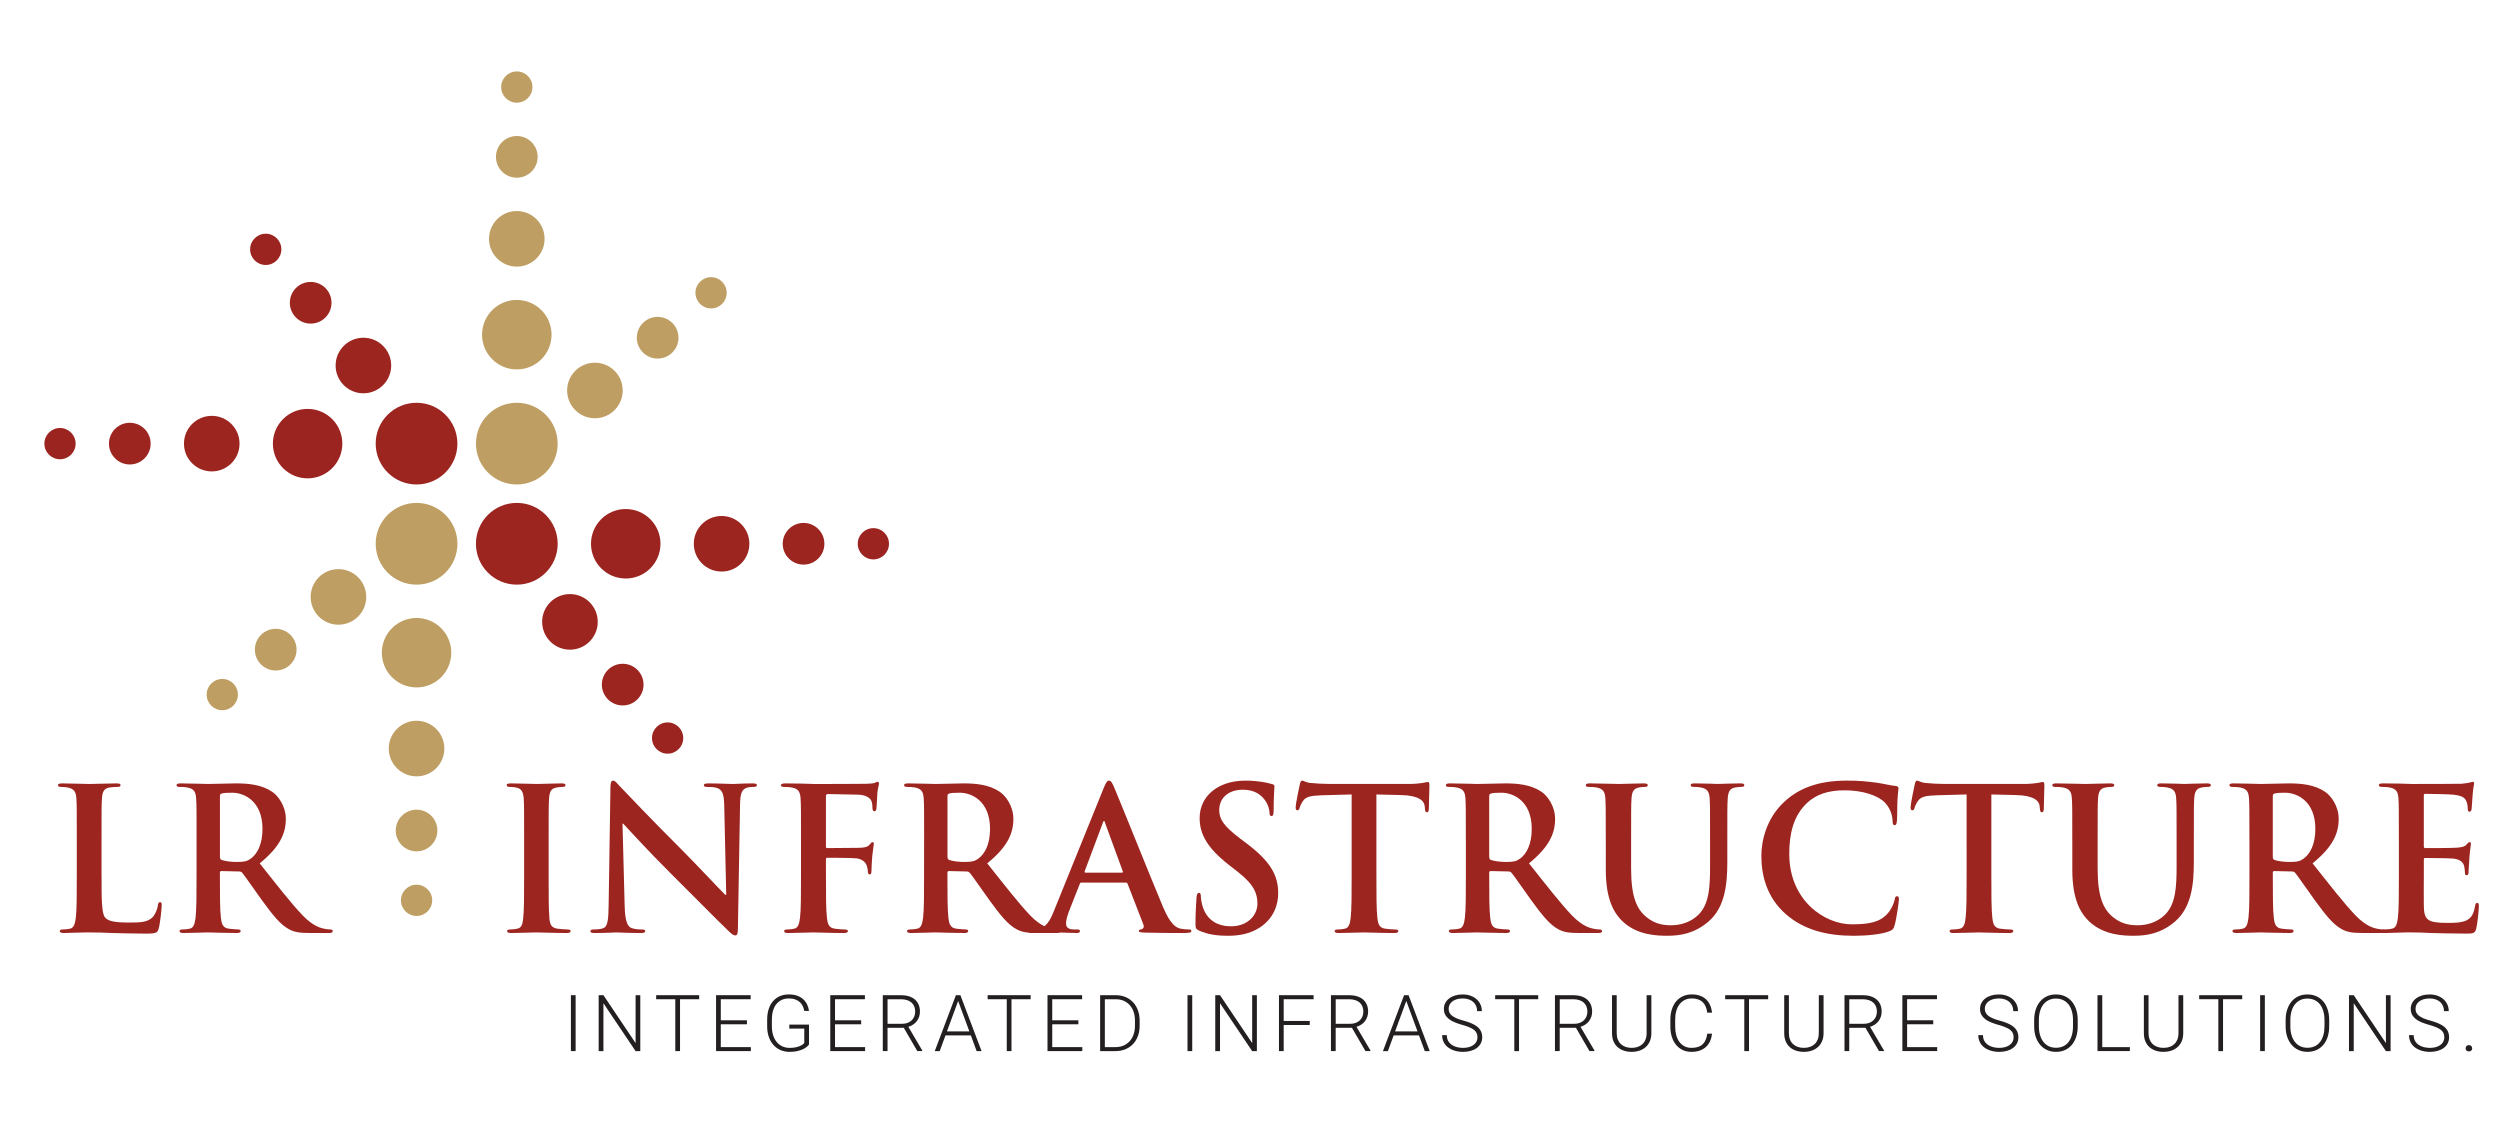 <?xml version="1.0" encoding="utf-8"?>
<!-- Generator: Adobe Illustrator 16.0.0, SVG Export Plug-In . SVG Version: 6.00 Build 0)  -->
<!DOCTYPE svg PUBLIC "-//W3C//DTD SVG 1.1//EN" "http://www.w3.org/Graphics/SVG/1.1/DTD/svg11.dtd">
<svg version="1.1" id="Layer_1" xmlns="http://www.w3.org/2000/svg" xmlns:xlink="http://www.w3.org/1999/xlink" x="0px" y="0px"
	 width="175px" height="80px" viewBox="0 0 175 80" enable-background="new 0 0 175 80" xml:space="preserve">
<g>
	<g>
		<g>
			<g>
				<circle fill="#9C2520" cx="36.177" cy="38.064" r="2.861"/>
				<circle fill="#9C2420" cx="43.802" cy="38.064" r="2.432"/>
				<circle fill="#9C2520" cx="50.511" cy="38.064" r="1.945"/>
				<circle fill="#9C2520" cx="56.249" cy="38.064" r="1.459"/>
				<circle fill="#9C2420" cx="61.135" cy="38.064" r="1.094"/>
				<circle fill="#9C2520" cx="39.896" cy="43.531" r="1.946"/>
				<circle fill="#9C2520" cx="43.589" cy="47.923" r="1.459"/>
				<circle fill="#9C2420" cx="46.733" cy="51.663" r="1.094"/>
			</g>
			<g>
				<circle fill="#BE9E62" cx="36.176" cy="31.053" r="2.86"/>
				<circle fill="#BE9E62" cx="36.176" cy="23.428" r="2.432"/>
				<circle fill="#BE9E62" cx="36.176" cy="16.718" r="1.945"/>
				<circle fill="#BE9E62" cx="36.176" cy="10.98" r="1.459"/>
				<circle fill="#BE9E62" cx="36.176" cy="6.094" r="1.094"/>
				<circle fill="#BE9E62" cx="41.644" cy="27.333" r="1.945"/>
				<circle fill="#BE9E62" cx="46.035" cy="23.641" r="1.459"/>
				<circle fill="#BE9E62" cx="49.775" cy="20.496" r="1.094"/>
			</g>
			<g>
				<circle fill="#9C2520" cx="29.158" cy="31.054" r="2.86"/>
				<circle fill="#9C2420" cx="21.533" cy="31.054" r="2.431"/>
				<circle fill="#9C2520" cx="14.823" cy="31.054" r="1.945"/>
				<circle fill="#9C2520" cx="9.086" cy="31.054" r="1.459"/>
				<circle fill="#9C2420" cx="4.2" cy="31.054" r="1.094"/>
				<circle fill="#9C2520" cx="25.438" cy="25.586" r="1.945"/>
				<circle fill="#9C2520" cx="21.747" cy="21.194" r="1.459"/>
				<circle fill="#9C2420" cx="18.602" cy="17.454" r="1.094"/>
			</g>
			<g>
				<circle fill="#BE9E62" cx="29.159" cy="38.064" r="2.861"/>
				<circle fill="#BE9E62" cx="29.159" cy="45.689" r="2.431"/>
				<circle fill="#BE9E62" cx="29.159" cy="52.399" r="1.945"/>
				<circle fill="#BE9E62" cx="29.159" cy="58.136" r="1.458"/>
				<circle fill="#BE9E62" cx="29.159" cy="63.023" r="1.094"/>
				<circle fill="#BE9E62" cx="23.691" cy="41.784" r="1.945"/>
				<circle fill="#BE9E62" cx="19.3" cy="45.476" r="1.459"/>
				<circle fill="#BE9E62" cx="15.56" cy="48.621" r="1.094"/>
			</g>
		</g>
		<g>
			<path fill="#9C2520" d="M7.109,61.294c0,1.773,0,2.729,0.291,2.979c0.236,0.207,0.595,0.305,1.676,0.305
				c0.734,0,1.275-0.014,1.621-0.388c0.167-0.181,0.333-0.568,0.36-0.831c0.014-0.125,0.042-0.208,0.152-0.208
				c0.098,0,0.111,0.069,0.111,0.235c0,0.152-0.097,1.191-0.208,1.594c-0.083,0.305-0.153,0.373-0.873,0.373
				c-0.998,0-1.718-0.027-2.342-0.041c-0.623-0.027-1.122-0.042-1.69-0.042c-0.152,0-0.457,0-0.79,0.015
				c-0.319,0-0.679,0.027-0.956,0.027c-0.18,0-0.277-0.042-0.277-0.139c0-0.069,0.055-0.11,0.222-0.11
				c0.208,0,0.374-0.028,0.499-0.056c0.277-0.056,0.346-0.36,0.402-0.762c0.069-0.582,0.069-1.676,0.069-2.951v-2.439
				c0-2.105,0-2.493-0.028-2.937c-0.027-0.471-0.138-0.692-0.595-0.79c-0.111-0.027-0.277-0.042-0.458-0.042
				c-0.152,0-0.235-0.026-0.235-0.124c0-0.097,0.097-0.124,0.305-0.124c0.651,0,1.524,0.041,1.898,0.041
				c0.333,0,1.344-0.041,1.884-0.041c0.194,0,0.291,0.027,0.291,0.124c0,0.098-0.083,0.124-0.25,0.124
				c-0.152,0-0.374,0.015-0.54,0.042c-0.374,0.069-0.486,0.305-0.513,0.79c-0.028,0.443-0.028,0.831-0.028,2.937V61.294z"/>
			<path fill="#9C2520" d="M13.76,58.854c0-2.105,0-2.493-0.028-2.937c-0.028-0.471-0.139-0.692-0.596-0.79
				c-0.111-0.027-0.346-0.042-0.54-0.042c-0.152,0-0.236-0.026-0.236-0.124c0-0.097,0.097-0.124,0.305-0.124
				c0.734,0,1.607,0.041,1.898,0.041c0.471,0,1.524-0.041,1.953-0.041c0.873,0,1.802,0.083,2.549,0.595
				c0.388,0.264,0.943,0.97,0.943,1.898c0,1.025-0.43,1.967-1.829,3.104c1.233,1.552,2.189,2.785,3.007,3.645
				c0.775,0.803,1.344,0.9,1.551,0.941c0.152,0.027,0.277,0.042,0.388,0.042s0.166,0.041,0.166,0.11
				c0,0.111-0.097,0.139-0.263,0.139h-1.316c-0.776,0-1.122-0.069-1.482-0.264c-0.596-0.318-1.123-0.969-1.898-2.036
				c-0.554-0.763-1.191-1.704-1.372-1.911c-0.069-0.084-0.152-0.098-0.249-0.098l-1.206-0.028c-0.069,0-0.111,0.028-0.111,0.11
				v0.195c0,1.289,0,2.383,0.069,2.965c0.042,0.401,0.125,0.706,0.541,0.762c0.208,0.027,0.512,0.056,0.679,0.056
				c0.11,0,0.166,0.041,0.166,0.11c0,0.097-0.097,0.139-0.277,0.139c-0.804,0-1.829-0.042-2.037-0.042
				c-0.263,0-1.136,0.042-1.69,0.042c-0.18,0-0.277-0.042-0.277-0.139c0-0.069,0.055-0.11,0.222-0.11
				c0.207,0,0.374-0.028,0.498-0.056c0.277-0.056,0.347-0.36,0.402-0.762c0.069-0.582,0.069-1.676,0.069-2.951V58.854z
				 M15.395,59.949c0,0.152,0.028,0.209,0.125,0.25c0.291,0.097,0.706,0.138,1.053,0.138c0.555,0,0.734-0.055,0.984-0.235
				c0.416-0.305,0.817-0.942,0.817-2.078c0-1.968-1.302-2.534-2.12-2.534c-0.347,0-0.596,0.014-0.734,0.055
				c-0.097,0.027-0.125,0.084-0.125,0.194V59.949z"/>
			<path fill="#9C2520" d="M36.689,58.854c0-2.105,0-2.493-0.028-2.937c-0.028-0.471-0.166-0.706-0.471-0.775
				c-0.152-0.042-0.332-0.057-0.499-0.057c-0.139,0-0.222-0.026-0.222-0.138c0-0.083,0.111-0.11,0.333-0.11
				c0.526,0,1.399,0.041,1.8,0.041c0.347,0,1.164-0.041,1.691-0.041c0.18,0,0.291,0.027,0.291,0.11c0,0.111-0.083,0.138-0.222,0.138
				s-0.249,0.015-0.416,0.042c-0.374,0.069-0.484,0.305-0.513,0.79c-0.028,0.443-0.028,0.831-0.028,2.937v2.439
				c0,1.344,0,2.438,0.056,3.033c0.041,0.375,0.138,0.624,0.554,0.68c0.194,0.027,0.499,0.056,0.707,0.056
				c0.152,0,0.222,0.041,0.222,0.11c0,0.097-0.111,0.139-0.263,0.139c-0.915,0-1.788-0.042-2.162-0.042
				c-0.318,0-1.19,0.042-1.745,0.042c-0.18,0-0.277-0.042-0.277-0.139c0-0.069,0.055-0.11,0.222-0.11
				c0.208,0,0.374-0.028,0.499-0.056c0.277-0.056,0.36-0.291,0.402-0.693c0.069-0.582,0.069-1.676,0.069-3.02V58.854z"/>
			<path fill="#9C2520" d="M43.727,63.427c0.028,1.081,0.208,1.441,0.485,1.538c0.235,0.083,0.499,0.098,0.72,0.098
				c0.152,0,0.236,0.027,0.236,0.11c0,0.111-0.125,0.139-0.318,0.139c-0.901,0-1.455-0.042-1.718-0.042
				c-0.125,0-0.775,0.042-1.497,0.042c-0.18,0-0.305-0.014-0.305-0.139c0-0.083,0.083-0.11,0.222-0.11
				c0.18,0,0.43-0.015,0.624-0.069c0.36-0.111,0.416-0.514,0.43-1.719l0.125-8.16c0-0.276,0.042-0.471,0.18-0.471
				c0.152,0,0.277,0.18,0.513,0.43c0.167,0.18,2.272,2.396,4.295,4.406c0.942,0.941,2.813,2.937,3.048,3.158h0.069l-0.139-6.221
				c-0.014-0.846-0.138-1.108-0.471-1.248c-0.208-0.083-0.54-0.083-0.734-0.083c-0.166,0-0.222-0.041-0.222-0.124
				c0-0.111,0.153-0.124,0.361-0.124c0.72,0,1.386,0.041,1.677,0.041c0.152,0,0.678-0.041,1.356-0.041
				c0.181,0,0.319,0.013,0.319,0.124c0,0.083-0.083,0.124-0.25,0.124c-0.138,0-0.249,0-0.416,0.042
				c-0.388,0.111-0.499,0.402-0.513,1.178l-0.152,8.742c0,0.305-0.055,0.43-0.18,0.43c-0.152,0-0.318-0.152-0.471-0.305
				c-0.873-0.831-2.646-2.646-4.087-4.072c-1.51-1.498-3.048-3.188-3.297-3.451h-0.042L43.727,63.427z"/>
			<path fill="#9C2520" d="M57.817,61.294c0,1.33,0,2.369,0.069,2.951c0.042,0.401,0.125,0.706,0.541,0.762
				c0.193,0.027,0.499,0.056,0.692,0.056c0.18,0,0.235,0.041,0.235,0.11c0,0.097-0.097,0.139-0.305,0.139
				c-0.873,0-1.746-0.042-2.106-0.042c-0.36,0-1.233,0.042-1.76,0.042c-0.193,0-0.291-0.027-0.291-0.139
				c0-0.069,0.056-0.11,0.208-0.11c0.208,0,0.374-0.028,0.499-0.056c0.277-0.056,0.347-0.36,0.402-0.762
				c0.069-0.582,0.069-1.621,0.069-2.951v-2.439c0-2.105,0-2.493-0.028-2.937c-0.027-0.471-0.139-0.692-0.596-0.79
				c-0.111-0.027-0.346-0.042-0.54-0.042c-0.139,0-0.236-0.026-0.236-0.11c0-0.11,0.11-0.138,0.319-0.138
				c0.359,0,0.762,0.013,1.122,0.013c0.36,0.015,0.679,0.028,0.873,0.028c0.527,0,3.339,0,3.658-0.014
				c0.263-0.015,0.43-0.015,0.568-0.056c0.083-0.028,0.152-0.083,0.221-0.083c0.056,0,0.098,0.055,0.098,0.124
				c0,0.098-0.069,0.264-0.111,0.624c-0.014,0.138-0.042,0.956-0.07,1.122c-0.013,0.11-0.041,0.193-0.138,0.193
				c-0.097,0-0.125-0.068-0.139-0.221c0-0.111,0-0.332-0.083-0.526c-0.098-0.194-0.388-0.401-0.915-0.415l-2.133-0.043
				c-0.083,0-0.125,0.043-0.125,0.195v3.463c0,0.084,0.013,0.125,0.097,0.125l1.773-0.015c0.235,0,0.429,0,0.623-0.014
				c0.264-0.013,0.458-0.069,0.596-0.249c0.069-0.084,0.097-0.139,0.181-0.139c0.055,0,0.083,0.041,0.083,0.125
				c0,0.082-0.069,0.43-0.11,0.858c-0.028,0.277-0.056,0.915-0.056,1.013c0,0.123,0,0.262-0.138,0.262
				c-0.083,0-0.111-0.097-0.111-0.193c0-0.098-0.028-0.264-0.083-0.43c-0.069-0.193-0.278-0.443-0.707-0.499
				c-0.346-0.041-1.815-0.041-2.05-0.041c-0.069,0-0.097,0.027-0.097,0.124V61.294z"/>
			<path fill="#9C2520" d="M64.689,58.854c0-2.105,0-2.493-0.028-2.937c-0.028-0.471-0.139-0.692-0.596-0.79
				c-0.11-0.027-0.346-0.042-0.541-0.042c-0.153,0-0.236-0.026-0.236-0.124c0-0.097,0.097-0.124,0.305-0.124
				c0.734,0,1.607,0.041,1.898,0.041c0.471,0,1.523-0.041,1.953-0.041c0.873,0,1.801,0.083,2.549,0.595
				c0.389,0.264,0.943,0.97,0.943,1.898c0,1.025-0.43,1.967-1.83,3.104c1.234,1.552,2.19,2.785,3.007,3.645
				c0.775,0.803,1.344,0.9,1.551,0.941c0.152,0.027,0.277,0.042,0.388,0.042c0.11,0,0.166,0.041,0.166,0.11
				c0,0.111-0.098,0.139-0.263,0.139h-1.316c-0.775,0-1.122-0.069-1.482-0.264c-0.596-0.318-1.123-0.969-1.898-2.036
				c-0.555-0.763-1.191-1.704-1.372-1.911c-0.069-0.084-0.152-0.098-0.25-0.098l-1.206-0.028c-0.068,0-0.11,0.028-0.11,0.11v0.195
				c0,1.289,0,2.383,0.069,2.965c0.041,0.401,0.125,0.706,0.54,0.762c0.208,0.027,0.513,0.056,0.679,0.056
				c0.111,0,0.166,0.041,0.166,0.11c0,0.097-0.097,0.139-0.277,0.139c-0.804,0-1.829-0.042-2.037-0.042
				c-0.263,0-1.136,0.042-1.69,0.042c-0.18,0-0.277-0.042-0.277-0.139c0-0.069,0.056-0.11,0.222-0.11
				c0.208,0,0.374-0.028,0.499-0.056c0.277-0.056,0.346-0.36,0.402-0.762c0.069-0.582,0.069-1.676,0.069-2.951V58.854z
				 M66.324,59.949c0,0.152,0.027,0.209,0.125,0.25c0.291,0.097,0.707,0.138,1.053,0.138c0.554,0,0.734-0.055,0.983-0.235
				c0.416-0.305,0.818-0.942,0.818-2.078c0-1.968-1.302-2.534-2.12-2.534c-0.347,0-0.596,0.014-0.734,0.055
				c-0.097,0.027-0.125,0.084-0.125,0.194V59.949z"/>
			<path fill="#9C2520" d="M75.704,61.779c-0.069,0-0.097,0.026-0.125,0.11l-0.748,1.898c-0.139,0.346-0.208,0.678-0.208,0.844
				c0,0.25,0.125,0.431,0.555,0.431h0.208c0.166,0,0.208,0.027,0.208,0.11c0,0.111-0.083,0.139-0.236,0.139
				c-0.443,0-1.039-0.042-1.469-0.042c-0.152,0-0.914,0.042-1.634,0.042c-0.18,0-0.263-0.027-0.263-0.139
				c0-0.083,0.055-0.11,0.166-0.11c0.125,0,0.319-0.015,0.43-0.028c0.637-0.083,0.9-0.555,1.178-1.246l3.478-8.591
				c0.166-0.401,0.249-0.554,0.387-0.554c0.125,0,0.208,0.125,0.347,0.442c0.333,0.763,2.549,6.306,3.436,8.41
				c0.527,1.247,0.928,1.441,1.219,1.511c0.208,0.041,0.416,0.056,0.582,0.056c0.111,0,0.18,0.014,0.18,0.11
				c0,0.111-0.124,0.139-0.637,0.139c-0.499,0-1.51,0-2.619-0.027c-0.249-0.015-0.415-0.015-0.415-0.111
				c0-0.083,0.055-0.11,0.193-0.125c0.098-0.027,0.195-0.152,0.125-0.318l-1.107-2.854c-0.028-0.069-0.07-0.096-0.139-0.096H75.704z
				 M78.53,61.085c0.069,0,0.083-0.041,0.069-0.082l-1.247-3.408c-0.014-0.057-0.027-0.125-0.069-0.125
				c-0.041,0-0.069,0.068-0.083,0.125l-1.274,3.395c-0.014,0.055,0,0.096,0.056,0.096H78.53z"/>
			<path fill="#9C2520" d="M83.947,65.146c-0.222-0.098-0.264-0.166-0.264-0.471c0-0.764,0.056-1.594,0.07-1.816
				c0.013-0.207,0.055-0.359,0.166-0.359c0.125,0,0.139,0.125,0.139,0.235c0,0.181,0.055,0.472,0.125,0.707
				c0.305,1.024,1.122,1.399,1.981,1.399c1.247,0,1.857-0.846,1.857-1.58c0-0.679-0.208-1.316-1.358-2.217l-0.637-0.498
				c-1.524-1.192-2.051-2.161-2.051-3.283c0-1.524,1.275-2.619,3.201-2.619c0.9,0,1.483,0.138,1.842,0.235
				c0.125,0.028,0.195,0.069,0.195,0.166c0,0.181-0.057,0.583-0.057,1.662c0,0.306-0.041,0.417-0.152,0.417
				c-0.097,0-0.138-0.084-0.138-0.25c0-0.125-0.069-0.555-0.36-0.915c-0.208-0.263-0.61-0.679-1.511-0.679
				c-1.025,0-1.649,0.596-1.649,1.427c0,0.638,0.318,1.122,1.469,1.995l0.388,0.291c1.676,1.261,2.271,2.217,2.271,3.533
				c0,0.804-0.305,1.76-1.302,2.411c-0.693,0.443-1.469,0.567-2.203,0.567C85.167,65.505,84.543,65.408,83.947,65.146z"/>
			<path fill="#9C2520" d="M94.615,55.612l-2.064,0.057c-0.805,0.027-1.137,0.096-1.344,0.401c-0.139,0.208-0.207,0.374-0.236,0.484
				c-0.027,0.111-0.068,0.167-0.152,0.167c-0.096,0-0.124-0.069-0.124-0.222c0-0.222,0.263-1.482,0.292-1.593
				c0.041-0.181,0.082-0.264,0.165-0.264c0.11,0,0.249,0.138,0.595,0.166c0.402,0.041,0.93,0.069,1.387,0.069h5.486
				c0.443,0,0.748-0.041,0.956-0.069c0.208-0.041,0.318-0.069,0.374-0.069c0.098,0,0.11,0.083,0.11,0.291
				c0,0.291-0.041,1.247-0.041,1.606c-0.014,0.14-0.042,0.222-0.125,0.222c-0.11,0-0.139-0.069-0.151-0.276l-0.015-0.152
				c-0.027-0.36-0.401-0.748-1.635-0.775l-1.745-0.043v5.682c0,1.275,0,2.369,0.068,2.965c0.042,0.388,0.125,0.692,0.541,0.748
				c0.193,0.027,0.498,0.056,0.707,0.056c0.152,0,0.221,0.041,0.221,0.11c0,0.097-0.11,0.139-0.264,0.139
				c-0.914,0-1.787-0.042-2.175-0.042c-0.319,0-1.192,0.042-1.745,0.042c-0.181,0-0.277-0.042-0.277-0.139
				c0-0.069,0.056-0.11,0.222-0.11c0.208,0,0.373-0.028,0.498-0.056c0.278-0.056,0.36-0.36,0.402-0.762
				c0.069-0.582,0.069-1.676,0.069-2.951V55.612z"/>
			<path fill="#9C2520" d="M102.609,58.854c0-2.105,0-2.493-0.027-2.937c-0.028-0.471-0.139-0.692-0.596-0.79
				c-0.11-0.027-0.347-0.042-0.541-0.042c-0.152,0-0.234-0.026-0.234-0.124c0-0.097,0.096-0.124,0.304-0.124
				c0.733,0,1.608,0.041,1.897,0.041c0.473,0,1.525-0.041,1.955-0.041c0.872,0,1.801,0.083,2.549,0.595
				c0.388,0.264,0.941,0.97,0.941,1.898c0,1.025-0.43,1.967-1.828,3.104c1.233,1.552,2.189,2.785,3.006,3.645
				c0.775,0.803,1.344,0.9,1.552,0.941c0.152,0.027,0.277,0.042,0.388,0.042c0.111,0,0.168,0.041,0.168,0.11
				c0,0.111-0.098,0.139-0.264,0.139h-1.316c-0.776,0-1.123-0.069-1.483-0.264c-0.595-0.318-1.121-0.969-1.897-2.036
				c-0.555-0.763-1.191-1.704-1.372-1.911c-0.069-0.084-0.151-0.098-0.25-0.098l-1.204-0.028c-0.07,0-0.111,0.028-0.111,0.11v0.195
				c0,1.289,0,2.383,0.069,2.965c0.042,0.401,0.124,0.706,0.54,0.762c0.209,0.027,0.514,0.056,0.68,0.056
				c0.109,0,0.166,0.041,0.166,0.11c0,0.097-0.098,0.139-0.277,0.139c-0.804,0-1.828-0.042-2.036-0.042
				c-0.263,0-1.138,0.042-1.69,0.042c-0.181,0-0.277-0.042-0.277-0.139c0-0.069,0.056-0.11,0.222-0.11
				c0.208,0,0.374-0.028,0.499-0.056c0.277-0.056,0.346-0.36,0.4-0.762c0.07-0.582,0.07-1.676,0.07-2.951V58.854z M104.244,59.949
				c0,0.152,0.027,0.209,0.125,0.25c0.291,0.097,0.706,0.138,1.053,0.138c0.554,0,0.734-0.055,0.984-0.235
				c0.416-0.305,0.816-0.942,0.816-2.078c0-1.968-1.302-2.534-2.119-2.534c-0.347,0-0.596,0.014-0.734,0.055
				c-0.098,0.027-0.125,0.084-0.125,0.194V59.949z"/>
			<path fill="#9C2520" d="M112.404,58.854c0-2.105,0-2.493-0.027-2.937c-0.027-0.471-0.139-0.692-0.596-0.79
				c-0.111-0.027-0.347-0.042-0.54-0.042c-0.153,0-0.235-0.026-0.235-0.124c0-0.097,0.096-0.124,0.305-0.124
				c0.734,0,1.606,0.041,2.022,0.041c0.333,0,1.204-0.041,1.704-0.041c0.208,0,0.305,0.027,0.305,0.124
				c0,0.098-0.084,0.124-0.221,0.124c-0.153,0-0.236,0.015-0.402,0.042c-0.375,0.069-0.485,0.305-0.514,0.79
				c-0.027,0.443-0.027,0.831-0.027,2.937v1.941c0,2.008,0.402,2.853,1.08,3.407c0.625,0.513,1.262,0.567,1.732,0.567
				c0.609,0,1.357-0.193,1.912-0.748c0.762-0.762,0.803-2.009,0.803-3.436v-1.732c0-2.105,0-2.493-0.027-2.937
				c-0.027-0.471-0.139-0.692-0.595-0.79c-0.11-0.027-0.347-0.042-0.499-0.042s-0.236-0.026-0.236-0.124
				c0-0.097,0.098-0.124,0.291-0.124c0.707,0,1.58,0.041,1.594,0.041c0.166,0,1.039-0.041,1.58-0.041c0.193,0,0.29,0.027,0.29,0.124
				c0,0.098-0.083,0.124-0.249,0.124c-0.152,0-0.235,0.015-0.402,0.042c-0.373,0.069-0.484,0.305-0.512,0.79
				c-0.028,0.443-0.028,0.831-0.028,2.937v1.482c0,1.538-0.151,3.174-1.315,4.171c-0.984,0.845-1.981,0.997-2.882,0.997
				c-0.735,0-2.065-0.041-3.077-0.955c-0.705-0.639-1.232-1.663-1.232-3.672V58.854z"/>
			<path fill="#9C2520" d="M125.012,63.995c-1.357-1.191-1.717-2.743-1.717-4.087c0-0.942,0.291-2.577,1.621-3.796
				c0.996-0.915,2.313-1.469,4.377-1.469c0.859,0,1.371,0.055,2.009,0.138c0.526,0.069,0.97,0.194,1.386,0.236
				c0.152,0.014,0.207,0.083,0.207,0.166c0,0.111-0.041,0.277-0.068,0.763c-0.027,0.456-0.014,1.219-0.042,1.496
				c-0.014,0.207-0.042,0.318-0.166,0.318c-0.11,0-0.139-0.111-0.139-0.305c-0.014-0.43-0.194-0.914-0.54-1.275
				c-0.457-0.484-1.538-0.858-2.812-0.858c-1.206,0-1.995,0.306-2.606,0.858c-1.01,0.929-1.273,2.245-1.273,3.589
				c0,3.298,2.507,4.933,4.363,4.933c1.233,0,1.982-0.139,2.537-0.775c0.234-0.264,0.415-0.666,0.47-0.915
				c0.042-0.222,0.069-0.277,0.181-0.277c0.096,0,0.125,0.097,0.125,0.208c0,0.166-0.167,1.371-0.306,1.843
				c-0.069,0.235-0.124,0.305-0.36,0.401c-0.553,0.222-1.607,0.318-2.494,0.318C127.866,65.505,126.273,65.09,125.012,63.995z"/>
			<path fill="#9C2520" d="M137.662,55.612l-2.064,0.057c-0.804,0.027-1.137,0.096-1.345,0.401
				c-0.138,0.208-0.208,0.374-0.235,0.484c-0.027,0.111-0.069,0.167-0.152,0.167c-0.097,0-0.125-0.069-0.125-0.222
				c0-0.222,0.264-1.482,0.291-1.593c0.042-0.181,0.084-0.264,0.167-0.264c0.11,0,0.249,0.138,0.596,0.166
				c0.401,0.041,0.928,0.069,1.386,0.069h5.486c0.443,0,0.748-0.041,0.955-0.069c0.209-0.041,0.319-0.069,0.375-0.069
				c0.097,0,0.109,0.083,0.109,0.291c0,0.291-0.041,1.247-0.041,1.606c-0.014,0.14-0.041,0.222-0.124,0.222
				c-0.11,0-0.139-0.069-0.153-0.276l-0.014-0.152c-0.027-0.36-0.401-0.748-1.635-0.775l-1.745-0.043v5.682
				c0,1.275,0,2.369,0.069,2.965c0.041,0.388,0.125,0.692,0.541,0.748c0.193,0.027,0.498,0.056,0.706,0.056
				c0.152,0,0.222,0.041,0.222,0.11c0,0.097-0.111,0.139-0.264,0.139c-0.914,0-1.787-0.042-2.175-0.042
				c-0.319,0-1.192,0.042-1.745,0.042c-0.182,0-0.277-0.042-0.277-0.139c0-0.069,0.055-0.11,0.221-0.11
				c0.209,0,0.375-0.028,0.499-0.056c0.277-0.056,0.36-0.36,0.401-0.762c0.07-0.582,0.07-1.676,0.07-2.951V55.612z"/>
			<path fill="#9C2520" d="M145.06,58.854c0-2.105,0-2.493-0.028-2.937c-0.025-0.471-0.138-0.692-0.594-0.79
				c-0.111-0.027-0.348-0.042-0.541-0.042c-0.152,0-0.235-0.026-0.235-0.124c0-0.097,0.097-0.124,0.305-0.124
				c0.734,0,1.607,0.041,2.022,0.041c0.333,0,1.206-0.041,1.705-0.041c0.207,0,0.305,0.027,0.305,0.124
				c0,0.098-0.084,0.124-0.223,0.124c-0.152,0-0.236,0.015-0.402,0.042c-0.373,0.069-0.484,0.305-0.512,0.79
				c-0.027,0.443-0.027,0.831-0.027,2.937v1.941c0,2.008,0.401,2.853,1.08,3.407c0.623,0.513,1.261,0.567,1.732,0.567
				c0.609,0,1.357-0.193,1.911-0.748c0.763-0.762,0.804-2.009,0.804-3.436v-1.732c0-2.105,0-2.493-0.027-2.937
				c-0.028-0.471-0.139-0.692-0.596-0.79c-0.111-0.027-0.346-0.042-0.498-0.042c-0.153,0-0.236-0.026-0.236-0.124
				c0-0.097,0.097-0.124,0.291-0.124c0.706,0,1.578,0.041,1.594,0.041c0.166,0,1.038-0.041,1.578-0.041
				c0.195,0,0.291,0.027,0.291,0.124c0,0.098-0.082,0.124-0.248,0.124c-0.152,0-0.236,0.015-0.402,0.042
				c-0.374,0.069-0.485,0.305-0.514,0.79c-0.026,0.443-0.026,0.831-0.026,2.937v1.482c0,1.538-0.153,3.174-1.316,4.171
				c-0.984,0.845-1.981,0.997-2.882,0.997c-0.734,0-2.064-0.041-3.076-0.955c-0.706-0.639-1.233-1.663-1.233-3.672V58.854z"/>
			<path fill="#9C2520" d="M157.459,58.854c0-2.105,0-2.493-0.027-2.937c-0.027-0.471-0.139-0.692-0.596-0.79
				c-0.11-0.027-0.346-0.042-0.539-0.042c-0.153,0-0.237-0.026-0.237-0.124c0-0.097,0.099-0.124,0.306-0.124
				c0.734,0,1.607,0.041,1.898,0.041c0.471,0,1.523-0.041,1.953-0.041c0.873,0,1.801,0.083,2.549,0.595
				c0.389,0.264,0.943,0.97,0.943,1.898c0,1.025-0.43,1.967-1.829,3.104c1.232,1.552,2.188,2.785,3.006,3.645
				c0.776,0.803,1.345,0.9,1.552,0.941c0.152,0.027,0.277,0.042,0.389,0.042c0.11,0,0.166,0.041,0.166,0.11
				c0,0.111-0.097,0.139-0.264,0.139h-1.316c-0.775,0-1.123-0.069-1.482-0.264c-0.596-0.318-1.122-0.969-1.897-2.036
				c-0.555-0.763-1.192-1.704-1.372-1.911c-0.07-0.084-0.152-0.098-0.249-0.098l-1.206-0.028c-0.068,0-0.11,0.028-0.11,0.11v0.195
				c0,1.289,0,2.383,0.069,2.965c0.041,0.401,0.125,0.706,0.541,0.762c0.207,0.027,0.512,0.056,0.678,0.056
				c0.111,0,0.166,0.041,0.166,0.11c0,0.097-0.096,0.139-0.276,0.139c-0.804,0-1.829-0.042-2.036-0.042
				c-0.264,0-1.137,0.042-1.691,0.042c-0.18,0-0.276-0.042-0.276-0.139c0-0.069,0.056-0.11,0.222-0.11
				c0.207,0,0.374-0.028,0.498-0.056c0.277-0.056,0.347-0.36,0.402-0.762c0.068-0.582,0.068-1.676,0.068-2.951V58.854z
				 M159.095,59.949c0,0.152,0.028,0.209,0.124,0.25c0.291,0.097,0.707,0.138,1.054,0.138c0.554,0,0.733-0.055,0.983-0.235
				c0.416-0.305,0.818-0.942,0.818-2.078c0-1.968-1.303-2.534-2.12-2.534c-0.347,0-0.597,0.014-0.735,0.055
				c-0.096,0.027-0.124,0.084-0.124,0.194V59.949z"/>
			<path fill="#9C2520" d="M167.92,58.854c0-2.105,0-2.493-0.027-2.937c-0.028-0.471-0.139-0.692-0.596-0.79
				c-0.11-0.027-0.347-0.042-0.54-0.042c-0.153,0-0.235-0.026-0.235-0.124c0-0.097,0.096-0.124,0.305-0.124
				c0.374,0,0.775,0.013,1.121,0.013c0.36,0.015,0.68,0.028,0.873,0.028c0.443,0,3.201,0,3.465-0.014
				c0.264-0.027,0.483-0.056,0.595-0.084c0.069-0.013,0.152-0.055,0.222-0.055s0.083,0.055,0.083,0.124
				c0,0.098-0.069,0.264-0.11,0.901c-0.014,0.139-0.042,0.748-0.068,0.914c-0.016,0.069-0.043,0.152-0.14,0.152
				c-0.098,0-0.124-0.069-0.124-0.193c0-0.097-0.015-0.333-0.084-0.499c-0.096-0.25-0.235-0.416-0.928-0.498
				c-0.235-0.028-1.691-0.057-1.967-0.057c-0.07,0-0.098,0.041-0.098,0.139v3.506c0,0.096,0.014,0.152,0.098,0.152
				c0.304,0,1.897,0,2.216-0.028c0.333-0.028,0.54-0.069,0.664-0.207c0.099-0.11,0.153-0.181,0.223-0.181
				c0.056,0,0.097,0.027,0.097,0.111c0,0.082-0.055,0.305-0.11,1.011c-0.015,0.277-0.056,0.831-0.056,0.929
				c0,0.11,0,0.263-0.125,0.263c-0.097,0-0.123-0.056-0.123-0.124c-0.016-0.139-0.016-0.319-0.057-0.499
				c-0.069-0.277-0.264-0.484-0.775-0.541c-0.264-0.027-1.637-0.041-1.969-0.041c-0.068,0-0.082,0.056-0.082,0.139v1.095
				c0,0.471-0.014,1.745,0,2.147c0.027,0.956,0.25,1.163,1.662,1.163c0.36,0,0.943,0,1.303-0.166s0.526-0.457,0.623-1.025
				c0.028-0.152,0.056-0.207,0.152-0.207c0.111,0,0.111,0.11,0.111,0.249c0,0.318-0.111,1.261-0.18,1.538
				c-0.098,0.359-0.223,0.359-0.748,0.359c-1.04,0-1.801-0.027-2.397-0.041c-0.597-0.027-1.024-0.042-1.44-0.042
				c-0.153,0-0.457,0-0.791,0.015c-0.318,0-0.678,0.027-0.955,0.027c-0.18,0-0.277-0.042-0.277-0.139c0-0.069,0.056-0.11,0.222-0.11
				c0.208,0,0.374-0.028,0.499-0.056c0.277-0.056,0.346-0.36,0.401-0.762c0.069-0.582,0.069-1.676,0.069-2.951V58.854z"/>
		</g>
	</g>
	<g>
		<path fill="#231F20" d="M40.294,73.577h-0.331v-3.914h0.331V73.577z"/>
		<path fill="#231F20" d="M44.82,73.577H44.49l-2.25-3.35v3.35h-0.333v-3.914h0.333l2.252,3.353v-3.353h0.328V73.577z"/>
		<path fill="#231F20" d="M48.943,69.946h-1.341v3.631h-0.331v-3.631h-1.339v-0.283h3.011V69.946z"/>
		<path fill="#231F20" d="M52.286,71.7h-1.831v1.598h2.105v0.279h-2.435v-3.914h2.421v0.283h-2.091v1.475h1.831V71.7z"/>
		<path fill="#231F20" d="M56.632,73.112c-0.034,0.048-0.085,0.104-0.154,0.164s-0.159,0.117-0.269,0.169
			c-0.111,0.052-0.243,0.096-0.398,0.132c-0.154,0.035-0.334,0.054-0.539,0.054c-0.231,0-0.442-0.042-0.634-0.125
			s-0.357-0.202-0.496-0.357s-0.247-0.343-0.324-0.563s-0.116-0.467-0.116-0.741v-0.476c0-0.27,0.035-0.512,0.105-0.729
			s0.17-0.402,0.303-0.555c0.131-0.151,0.291-0.27,0.477-0.352s0.397-0.123,0.631-0.123c0.216,0,0.409,0.028,0.576,0.087
			c0.166,0.058,0.308,0.14,0.424,0.243c0.116,0.104,0.208,0.227,0.277,0.367c0.068,0.141,0.113,0.293,0.134,0.458h-0.331
			c-0.02-0.116-0.054-0.228-0.102-0.333s-0.116-0.199-0.202-0.278c-0.086-0.08-0.192-0.144-0.319-0.19
			c-0.126-0.048-0.278-0.072-0.456-0.072c-0.191,0-0.361,0.036-0.508,0.106c-0.147,0.071-0.271,0.171-0.373,0.299
			c-0.101,0.128-0.178,0.282-0.229,0.464c-0.052,0.181-0.078,0.381-0.078,0.602v0.481c0,0.229,0.029,0.437,0.088,0.622
			c0.06,0.186,0.143,0.344,0.251,0.475c0.109,0.131,0.239,0.231,0.392,0.303c0.152,0.072,0.321,0.108,0.508,0.108
			c0.151,0,0.283-0.011,0.397-0.034c0.115-0.021,0.214-0.051,0.299-0.084c0.084-0.034,0.153-0.071,0.208-0.11
			c0.055-0.039,0.097-0.077,0.125-0.113v-1.011H55.25V71.72h1.381V73.112z"/>
		<path fill="#231F20" d="M60.282,71.7h-1.831v1.598h2.105v0.279h-2.436v-3.914h2.422v0.283h-2.091v1.475h1.831V71.7z"/>
		<path fill="#231F20" d="M63.265,71.948h-1.137v1.629h-0.333v-3.914h1.271c0.204,0,0.388,0.025,0.552,0.076
			c0.164,0.05,0.304,0.124,0.419,0.221c0.116,0.099,0.204,0.219,0.266,0.361c0.062,0.145,0.093,0.309,0.093,0.495
			c0,0.13-0.02,0.251-0.06,0.364c-0.039,0.114-0.095,0.217-0.166,0.309c-0.072,0.091-0.157,0.17-0.257,0.236
			c-0.099,0.066-0.209,0.117-0.329,0.152l0.978,1.664v0.035h-0.352L63.265,71.948z M62.127,71.666h1.014
			c0.152,0,0.287-0.023,0.402-0.069c0.116-0.047,0.211-0.109,0.289-0.188c0.077-0.078,0.134-0.168,0.173-0.271
			c0.038-0.103,0.058-0.21,0.058-0.321c0-0.134-0.021-0.255-0.064-0.362s-0.107-0.199-0.192-0.274
			c-0.085-0.075-0.19-0.134-0.313-0.173c-0.124-0.041-0.267-0.061-0.427-0.061h-0.938V71.666z"/>
		<path fill="#231F20" d="M67.96,72.48h-1.777l-0.403,1.097h-0.347l1.48-3.914h0.315l1.481,3.914h-0.344L67.96,72.48z
			 M66.286,72.198h1.569l-0.785-2.132L66.286,72.198z"/>
		<path fill="#231F20" d="M72.145,69.946h-1.341v3.631h-0.331v-3.631h-1.339v-0.283h3.011V69.946z"/>
		<path fill="#231F20" d="M75.488,71.7h-1.831v1.598h2.104v0.279h-2.436v-3.914h2.422v0.283h-2.091v1.475h1.831V71.7z"/>
		<path fill="#231F20" d="M77.009,73.577v-3.914h1.094c0.244,0,0.468,0.043,0.673,0.127s0.382,0.204,0.53,0.36
			c0.147,0.155,0.263,0.343,0.345,0.562s0.124,0.462,0.124,0.73V71.8c0,0.27-0.041,0.514-0.124,0.732
			c-0.083,0.218-0.198,0.405-0.347,0.56c-0.149,0.155-0.328,0.274-0.536,0.359c-0.207,0.084-0.437,0.126-0.688,0.126H77.009z
			 M77.339,69.946v3.352h0.742c0.21,0,0.399-0.037,0.568-0.109c0.168-0.072,0.312-0.175,0.43-0.307
			c0.118-0.131,0.209-0.289,0.272-0.473c0.064-0.184,0.096-0.387,0.096-0.609v-0.365c0-0.226-0.033-0.43-0.097-0.614
			c-0.064-0.183-0.155-0.339-0.272-0.468c-0.118-0.13-0.259-0.229-0.423-0.301c-0.165-0.07-0.349-0.105-0.551-0.105H77.339z"/>
		<path fill="#231F20" d="M83.456,73.577h-0.33v-3.914h0.33V73.577z"/>
		<path fill="#231F20" d="M87.982,73.577h-0.331l-2.25-3.35v3.35h-0.333v-3.914h0.333l2.252,3.353v-3.353h0.328V73.577z"/>
		<path fill="#231F20" d="M91.682,71.749h-1.824v1.828h-0.33v-3.914h2.424v0.283h-2.094v1.521h1.824V71.749z"/>
		<path fill="#231F20" d="M94.636,71.948h-1.138v1.629h-0.332v-3.914h1.271c0.204,0,0.389,0.025,0.553,0.076
			c0.164,0.05,0.304,0.124,0.419,0.221c0.116,0.099,0.205,0.219,0.267,0.361c0.062,0.145,0.093,0.309,0.093,0.495
			c0,0.13-0.02,0.251-0.06,0.364c-0.039,0.114-0.095,0.217-0.166,0.309c-0.071,0.091-0.157,0.17-0.257,0.236
			s-0.209,0.117-0.33,0.152l0.979,1.664v0.035h-0.352L94.636,71.948z M93.498,71.666h1.014c0.152,0,0.287-0.023,0.402-0.069
			c0.115-0.047,0.212-0.109,0.289-0.188c0.076-0.078,0.135-0.168,0.174-0.271c0.037-0.103,0.057-0.21,0.057-0.321
			c0-0.134-0.021-0.255-0.064-0.362c-0.042-0.107-0.106-0.199-0.191-0.274c-0.086-0.075-0.189-0.134-0.313-0.173
			c-0.124-0.041-0.266-0.061-0.428-0.061h-0.938V71.666z"/>
		<path fill="#231F20" d="M99.33,72.48h-1.775l-0.403,1.097h-0.347l1.48-3.914H98.6l1.48,3.914h-0.343L99.33,72.48z M97.656,72.198
			h1.57l-0.785-2.132L97.656,72.198z"/>
		<path fill="#231F20" d="M103.422,72.614c0-0.106-0.018-0.202-0.053-0.285c-0.035-0.084-0.094-0.16-0.178-0.229
			c-0.083-0.069-0.193-0.133-0.329-0.189c-0.137-0.059-0.306-0.115-0.511-0.172c-0.197-0.057-0.375-0.116-0.532-0.182
			c-0.157-0.066-0.292-0.143-0.401-0.23c-0.11-0.088-0.195-0.189-0.256-0.304s-0.09-0.249-0.09-0.403c0-0.15,0.032-0.287,0.097-0.41
			c0.064-0.125,0.155-0.23,0.271-0.319s0.255-0.157,0.417-0.207c0.161-0.049,0.338-0.073,0.529-0.073
			c0.206,0,0.392,0.03,0.558,0.091c0.166,0.062,0.308,0.145,0.423,0.25c0.117,0.106,0.207,0.229,0.27,0.37
			c0.063,0.143,0.094,0.295,0.094,0.457h-0.333c0-0.127-0.022-0.244-0.067-0.353s-0.11-0.202-0.196-0.281
			c-0.085-0.079-0.191-0.141-0.317-0.186c-0.125-0.044-0.269-0.067-0.43-0.067s-0.303,0.02-0.426,0.059
			c-0.123,0.038-0.226,0.09-0.307,0.155c-0.082,0.065-0.144,0.142-0.186,0.229s-0.063,0.182-0.063,0.279
			c0,0.094,0.018,0.18,0.052,0.259c0.035,0.079,0.094,0.152,0.177,0.22c0.082,0.066,0.189,0.129,0.324,0.188
			s0.301,0.113,0.498,0.166c0.205,0.057,0.389,0.119,0.551,0.188c0.161,0.068,0.297,0.148,0.408,0.24
			c0.111,0.093,0.195,0.199,0.253,0.318c0.057,0.121,0.086,0.26,0.086,0.417c0,0.159-0.034,0.303-0.101,0.429
			c-0.067,0.126-0.161,0.234-0.279,0.321c-0.119,0.088-0.262,0.155-0.426,0.202c-0.166,0.046-0.345,0.069-0.539,0.069
			c-0.115,0-0.232-0.01-0.351-0.029c-0.116-0.021-0.229-0.05-0.338-0.09c-0.108-0.041-0.21-0.093-0.304-0.155
			s-0.176-0.137-0.245-0.225c-0.069-0.086-0.123-0.186-0.164-0.298c-0.04-0.112-0.06-0.237-0.06-0.375h0.33
			c0,0.165,0.034,0.304,0.102,0.418c0.068,0.114,0.156,0.206,0.264,0.275c0.107,0.07,0.229,0.12,0.363,0.152
			c0.135,0.031,0.269,0.047,0.402,0.047c0.152,0,0.291-0.018,0.416-0.053c0.125-0.034,0.23-0.085,0.32-0.149
			c0.088-0.064,0.156-0.142,0.203-0.232C103.398,72.827,103.422,72.726,103.422,72.614z"/>
		<path fill="#231F20" d="M107.674,69.946h-1.342v3.631h-0.331v-3.631h-1.339v-0.283h3.012V69.946z"/>
		<path fill="#231F20" d="M110.318,71.948h-1.138v1.629h-0.333v-3.914h1.271c0.204,0,0.389,0.025,0.553,0.076
			c0.164,0.05,0.303,0.124,0.418,0.221c0.115,0.099,0.205,0.219,0.267,0.361c0.062,0.145,0.093,0.309,0.093,0.495
			c0,0.13-0.02,0.251-0.059,0.364c-0.04,0.114-0.096,0.217-0.168,0.309c-0.07,0.091-0.156,0.17-0.256,0.236s-0.209,0.117-0.33,0.152
			l0.979,1.664v0.035h-0.353L110.318,71.948z M109.181,71.666h1.013c0.152,0,0.287-0.023,0.402-0.069
			c0.115-0.047,0.212-0.109,0.289-0.188s0.135-0.168,0.174-0.271c0.038-0.103,0.058-0.21,0.058-0.321
			c0-0.134-0.022-0.255-0.064-0.362c-0.044-0.107-0.107-0.199-0.192-0.274c-0.086-0.075-0.189-0.134-0.313-0.173
			c-0.125-0.041-0.267-0.061-0.428-0.061h-0.938V71.666z"/>
		<path fill="#231F20" d="M115.596,69.663v2.653c0,0.22-0.036,0.413-0.108,0.577c-0.073,0.164-0.171,0.301-0.296,0.409
			c-0.125,0.109-0.271,0.191-0.438,0.246c-0.168,0.055-0.347,0.082-0.537,0.082c-0.195,0-0.376-0.027-0.544-0.082
			c-0.167-0.055-0.313-0.137-0.437-0.246c-0.123-0.108-0.221-0.245-0.291-0.409c-0.069-0.164-0.104-0.357-0.104-0.577v-2.653h0.328
			v2.653c0,0.173,0.026,0.322,0.077,0.452c0.053,0.129,0.125,0.236,0.219,0.322s0.203,0.151,0.332,0.195
			c0.128,0.043,0.268,0.065,0.42,0.065s0.293-0.022,0.422-0.065c0.127-0.044,0.238-0.109,0.33-0.195s0.164-0.193,0.216-0.322
			c0.052-0.13,0.078-0.279,0.078-0.452v-2.653H115.596z"/>
		<path fill="#231F20" d="M119.84,72.357c-0.021,0.198-0.068,0.376-0.14,0.534s-0.169,0.291-0.289,0.4s-0.267,0.193-0.436,0.252
			c-0.169,0.058-0.361,0.087-0.576,0.087c-0.222,0-0.425-0.042-0.604-0.126c-0.182-0.084-0.337-0.204-0.466-0.359
			c-0.129-0.154-0.229-0.341-0.298-0.558c-0.07-0.217-0.105-0.457-0.105-0.72v-0.492c0-0.264,0.035-0.504,0.105-0.722
			c0.069-0.218,0.17-0.403,0.299-0.558c0.131-0.154,0.287-0.273,0.473-0.359c0.184-0.085,0.391-0.127,0.621-0.127
			c0.207,0,0.395,0.028,0.562,0.086c0.166,0.057,0.31,0.141,0.429,0.251s0.215,0.245,0.287,0.403s0.119,0.338,0.139,0.539h-0.333
			c-0.021-0.158-0.056-0.299-0.108-0.424c-0.051-0.125-0.121-0.229-0.211-0.313c-0.088-0.085-0.195-0.149-0.322-0.194
			c-0.126-0.044-0.273-0.067-0.441-0.067c-0.184,0-0.347,0.036-0.49,0.106c-0.143,0.071-0.265,0.171-0.365,0.3
			s-0.178,0.284-0.229,0.467c-0.054,0.182-0.079,0.384-0.079,0.605v0.498c0,0.215,0.025,0.413,0.074,0.595
			c0.051,0.182,0.124,0.339,0.221,0.471c0.098,0.132,0.217,0.234,0.357,0.308c0.142,0.073,0.305,0.11,0.487,0.11
			c0.345,0,0.606-0.083,0.782-0.249c0.176-0.165,0.283-0.414,0.325-0.745H119.84z"/>
		<path fill="#231F20" d="M123.771,69.946h-1.341v3.631H122.1v-3.631h-1.338v-0.283h3.01V69.946z"/>
		<path fill="#231F20" d="M127.65,69.663v2.653c0,0.22-0.037,0.413-0.109,0.577s-0.171,0.301-0.296,0.409
			c-0.124,0.109-0.271,0.191-0.438,0.246c-0.167,0.055-0.346,0.082-0.535,0.082c-0.195,0-0.377-0.027-0.545-0.082
			s-0.314-0.137-0.438-0.246c-0.123-0.108-0.22-0.245-0.289-0.409c-0.07-0.164-0.105-0.357-0.105-0.577v-2.653h0.328v2.653
			c0,0.173,0.025,0.322,0.078,0.452c0.052,0.129,0.124,0.236,0.218,0.322c0.093,0.086,0.204,0.151,0.331,0.195
			c0.129,0.043,0.27,0.065,0.422,0.065c0.151,0,0.292-0.022,0.42-0.065c0.129-0.044,0.238-0.109,0.33-0.195
			c0.093-0.086,0.165-0.193,0.217-0.322c0.053-0.13,0.078-0.279,0.078-0.452v-2.653H127.65z"/>
		<path fill="#231F20" d="M130.584,71.948h-1.137v1.629h-0.333v-3.914h1.271c0.204,0,0.388,0.025,0.552,0.076
			c0.164,0.05,0.305,0.124,0.42,0.221c0.115,0.099,0.205,0.219,0.266,0.361c0.062,0.145,0.093,0.309,0.093,0.495
			c0,0.13-0.019,0.251-0.06,0.364c-0.039,0.114-0.094,0.217-0.166,0.309c-0.072,0.091-0.157,0.17-0.256,0.236
			c-0.101,0.066-0.21,0.117-0.33,0.152l0.979,1.664v0.035h-0.352L130.584,71.948z M129.447,71.666h1.014
			c0.152,0,0.285-0.023,0.402-0.069c0.114-0.047,0.211-0.109,0.288-0.188s0.135-0.168,0.174-0.271
			c0.038-0.103,0.058-0.21,0.058-0.321c0-0.134-0.021-0.255-0.064-0.362s-0.107-0.199-0.192-0.274s-0.189-0.134-0.313-0.173
			c-0.123-0.041-0.266-0.061-0.427-0.061h-0.938V71.666z"/>
		<path fill="#231F20" d="M135.328,71.7h-1.83v1.598h2.104v0.279h-2.436v-3.914h2.422v0.283h-2.091v1.475h1.83V71.7z"/>
		<path fill="#231F20" d="M140.953,72.614c0-0.106-0.019-0.202-0.053-0.285c-0.035-0.084-0.094-0.16-0.178-0.229
			c-0.083-0.069-0.193-0.133-0.329-0.189c-0.136-0.059-0.307-0.115-0.511-0.172c-0.197-0.057-0.375-0.116-0.532-0.182
			c-0.157-0.066-0.292-0.143-0.401-0.23c-0.111-0.088-0.195-0.189-0.256-0.304s-0.09-0.249-0.09-0.403
			c0-0.15,0.032-0.287,0.097-0.41c0.064-0.125,0.155-0.23,0.271-0.319s0.255-0.157,0.417-0.207c0.161-0.049,0.337-0.073,0.529-0.073
			c0.205,0,0.392,0.03,0.558,0.091c0.165,0.062,0.308,0.145,0.423,0.25c0.117,0.106,0.207,0.229,0.27,0.37
			c0.063,0.143,0.094,0.295,0.094,0.457h-0.333c0-0.127-0.022-0.244-0.067-0.353s-0.11-0.202-0.195-0.281
			c-0.087-0.079-0.193-0.141-0.318-0.186c-0.125-0.044-0.268-0.067-0.43-0.067c-0.161,0-0.303,0.02-0.426,0.059
			c-0.123,0.038-0.226,0.09-0.307,0.155c-0.082,0.065-0.143,0.142-0.186,0.229c-0.042,0.088-0.063,0.182-0.063,0.279
			c0,0.094,0.018,0.18,0.053,0.259s0.094,0.152,0.177,0.22c0.082,0.066,0.189,0.129,0.324,0.188s0.301,0.113,0.498,0.166
			c0.205,0.057,0.39,0.119,0.551,0.188s0.297,0.148,0.408,0.24c0.111,0.093,0.195,0.199,0.252,0.318
			c0.059,0.121,0.087,0.26,0.087,0.417c0,0.159-0.034,0.303-0.101,0.429c-0.067,0.126-0.16,0.234-0.279,0.321
			c-0.119,0.088-0.262,0.155-0.427,0.202c-0.165,0.046-0.344,0.069-0.538,0.069c-0.115,0-0.232-0.01-0.35-0.029
			c-0.117-0.021-0.23-0.05-0.339-0.09c-0.109-0.041-0.21-0.093-0.304-0.155s-0.176-0.137-0.245-0.225
			c-0.069-0.086-0.124-0.186-0.163-0.298c-0.041-0.112-0.062-0.237-0.062-0.375h0.331c0,0.165,0.033,0.304,0.102,0.418
			s0.156,0.206,0.264,0.275c0.107,0.07,0.229,0.12,0.363,0.152c0.135,0.031,0.269,0.047,0.402,0.047
			c0.152,0,0.291-0.018,0.416-0.053c0.125-0.034,0.231-0.085,0.32-0.149c0.088-0.064,0.156-0.142,0.204-0.232
			C140.93,72.827,140.953,72.726,140.953,72.614z"/>
		<path fill="#231F20" d="M145.441,71.833c0,0.273-0.036,0.521-0.107,0.743c-0.072,0.222-0.174,0.409-0.306,0.565
			s-0.292,0.277-0.479,0.361c-0.188,0.086-0.398,0.128-0.629,0.128s-0.438-0.042-0.625-0.128c-0.188-0.084-0.348-0.205-0.482-0.361
			s-0.238-0.344-0.313-0.565c-0.072-0.222-0.109-0.47-0.109-0.743v-0.42c0-0.273,0.037-0.521,0.109-0.744
			c0.074-0.222,0.177-0.412,0.309-0.568c0.134-0.157,0.293-0.277,0.48-0.363c0.188-0.085,0.396-0.127,0.625-0.127
			c0.231,0,0.441,0.042,0.629,0.127c0.188,0.086,0.35,0.206,0.482,0.363c0.133,0.156,0.236,0.347,0.309,0.568
			c0.071,0.223,0.107,0.471,0.107,0.744V71.833z M145.11,71.407c0-0.23-0.026-0.439-0.081-0.625
			c-0.054-0.187-0.131-0.345-0.233-0.475c-0.103-0.131-0.228-0.23-0.376-0.301c-0.148-0.071-0.317-0.107-0.506-0.107
			c-0.184,0-0.351,0.036-0.498,0.107c-0.148,0.07-0.273,0.17-0.377,0.301c-0.103,0.13-0.182,0.288-0.236,0.475
			c-0.055,0.186-0.082,0.395-0.082,0.625v0.426c0,0.232,0.027,0.442,0.084,0.629c0.055,0.187,0.135,0.345,0.238,0.476
			c0.104,0.131,0.23,0.231,0.378,0.301c0.147,0.07,0.313,0.104,0.499,0.104c0.189,0,0.358-0.034,0.506-0.104
			c0.148-0.069,0.273-0.17,0.374-0.301s0.179-0.289,0.231-0.476s0.079-0.396,0.079-0.629V71.407z"/>
		<path fill="#231F20" d="M147.158,73.298h1.933v0.279h-2.267v-3.914h0.334V73.298z"/>
		<path fill="#231F20" d="M152.826,69.663v2.653c0,0.22-0.037,0.413-0.108,0.577c-0.073,0.164-0.171,0.301-0.296,0.409
			c-0.125,0.109-0.271,0.191-0.438,0.246c-0.168,0.055-0.348,0.082-0.537,0.082c-0.195,0-0.377-0.027-0.545-0.082
			c-0.166-0.055-0.313-0.137-0.436-0.246c-0.124-0.108-0.221-0.245-0.291-0.409s-0.104-0.357-0.104-0.577v-2.653h0.327v2.653
			c0,0.173,0.027,0.322,0.078,0.452c0.053,0.129,0.125,0.236,0.219,0.322c0.092,0.086,0.203,0.151,0.332,0.195
			c0.127,0.043,0.268,0.065,0.42,0.065s0.293-0.022,0.421-0.065c0.128-0.044,0.238-0.109,0.331-0.195
			c0.092-0.086,0.164-0.193,0.217-0.322c0.051-0.13,0.077-0.279,0.077-0.452v-2.653H152.826z"/>
		<path fill="#231F20" d="M156.955,69.946h-1.342v3.631h-0.33v-3.631h-1.34v-0.283h3.012V69.946z"/>
		<path fill="#231F20" d="M158.539,73.577h-0.33v-3.914h0.33V73.577z"/>
		<path fill="#231F20" d="M163.044,71.833c0,0.273-0.036,0.521-0.106,0.743c-0.072,0.222-0.174,0.409-0.306,0.565
			s-0.292,0.277-0.48,0.361c-0.188,0.086-0.397,0.128-0.628,0.128s-0.438-0.042-0.625-0.128c-0.188-0.084-0.349-0.205-0.482-0.361
			c-0.135-0.156-0.238-0.344-0.313-0.565s-0.109-0.47-0.109-0.743v-0.42c0-0.273,0.035-0.521,0.109-0.744
			c0.074-0.222,0.177-0.412,0.309-0.568c0.133-0.157,0.293-0.277,0.48-0.363c0.188-0.085,0.395-0.127,0.625-0.127
			s0.441,0.042,0.629,0.127c0.188,0.086,0.35,0.206,0.482,0.363c0.133,0.156,0.236,0.347,0.309,0.568
			c0.07,0.223,0.106,0.471,0.106,0.744V71.833z M162.714,71.407c0-0.23-0.027-0.439-0.081-0.625
			c-0.054-0.187-0.132-0.345-0.234-0.475c-0.102-0.131-0.227-0.23-0.376-0.301c-0.149-0.071-0.317-0.107-0.505-0.107
			c-0.186,0-0.351,0.036-0.499,0.107c-0.147,0.07-0.272,0.17-0.376,0.301c-0.104,0.13-0.182,0.288-0.236,0.475
			c-0.056,0.186-0.082,0.395-0.082,0.625v0.426c0,0.232,0.027,0.442,0.083,0.629s0.136,0.345,0.239,0.476s0.23,0.231,0.378,0.301
			c0.147,0.07,0.313,0.104,0.499,0.104c0.189,0,0.358-0.034,0.506-0.104c0.148-0.069,0.272-0.17,0.374-0.301
			c0.101-0.131,0.177-0.289,0.231-0.476c0.053-0.187,0.079-0.396,0.079-0.629V71.407z"/>
		<path fill="#231F20" d="M167.342,73.577h-0.331l-2.249-3.35v3.35h-0.334v-3.914h0.334l2.252,3.353v-3.353h0.328V73.577z"/>
		<path fill="#231F20" d="M171.101,72.614c0-0.106-0.017-0.202-0.052-0.285c-0.035-0.084-0.094-0.16-0.177-0.229
			c-0.083-0.069-0.194-0.133-0.329-0.189c-0.137-0.059-0.307-0.115-0.512-0.172c-0.197-0.057-0.374-0.116-0.533-0.182
			c-0.156-0.066-0.291-0.143-0.4-0.23c-0.11-0.088-0.195-0.189-0.256-0.304c-0.06-0.114-0.09-0.249-0.09-0.403
			c0-0.15,0.032-0.287,0.098-0.41c0.063-0.125,0.154-0.23,0.271-0.319s0.256-0.157,0.417-0.207c0.162-0.049,0.338-0.073,0.529-0.073
			c0.206,0,0.393,0.03,0.559,0.091c0.164,0.062,0.307,0.145,0.422,0.25c0.117,0.106,0.207,0.229,0.27,0.37
			c0.063,0.143,0.094,0.295,0.094,0.457h-0.332c0-0.127-0.023-0.244-0.068-0.353s-0.109-0.202-0.196-0.281
			c-0.086-0.079-0.191-0.141-0.317-0.186c-0.125-0.044-0.269-0.067-0.43-0.067s-0.303,0.02-0.426,0.059
			c-0.123,0.038-0.225,0.09-0.307,0.155c-0.081,0.065-0.144,0.142-0.186,0.229s-0.063,0.182-0.063,0.279
			c0,0.094,0.017,0.18,0.052,0.259s0.094,0.152,0.177,0.22c0.082,0.066,0.19,0.129,0.324,0.188c0.135,0.059,0.301,0.113,0.498,0.166
			c0.205,0.057,0.39,0.119,0.551,0.188s0.297,0.148,0.408,0.24c0.111,0.093,0.195,0.199,0.253,0.318
			c0.058,0.121,0.086,0.26,0.086,0.417c0,0.159-0.034,0.303-0.101,0.429c-0.067,0.126-0.16,0.234-0.279,0.321
			c-0.12,0.088-0.262,0.155-0.426,0.202c-0.166,0.046-0.344,0.069-0.538,0.069c-0.116,0-0.233-0.01-0.351-0.029
			c-0.117-0.021-0.23-0.05-0.339-0.09c-0.108-0.041-0.21-0.093-0.304-0.155s-0.176-0.137-0.245-0.225
			c-0.068-0.086-0.123-0.186-0.163-0.298c-0.041-0.112-0.061-0.237-0.061-0.375h0.33c0,0.165,0.034,0.304,0.102,0.418
			c0.068,0.114,0.156,0.206,0.264,0.275c0.107,0.07,0.229,0.12,0.363,0.152c0.135,0.031,0.268,0.047,0.403,0.047
			c0.152,0,0.29-0.018,0.415-0.053c0.125-0.034,0.23-0.085,0.32-0.149c0.088-0.064,0.156-0.142,0.203-0.232
			C171.078,72.827,171.101,72.726,171.101,72.614z"/>
		<path fill="#231F20" d="M172.593,73.384c0-0.063,0.021-0.116,0.06-0.16c0.041-0.044,0.098-0.065,0.168-0.065
			c0.072,0,0.129,0.021,0.17,0.065s0.063,0.098,0.063,0.16s-0.021,0.114-0.063,0.154c-0.041,0.041-0.098,0.061-0.17,0.061
			c-0.07,0-0.127-0.02-0.168-0.061C172.613,73.498,172.593,73.446,172.593,73.384z"/>
	</g>
</g>
</svg>

